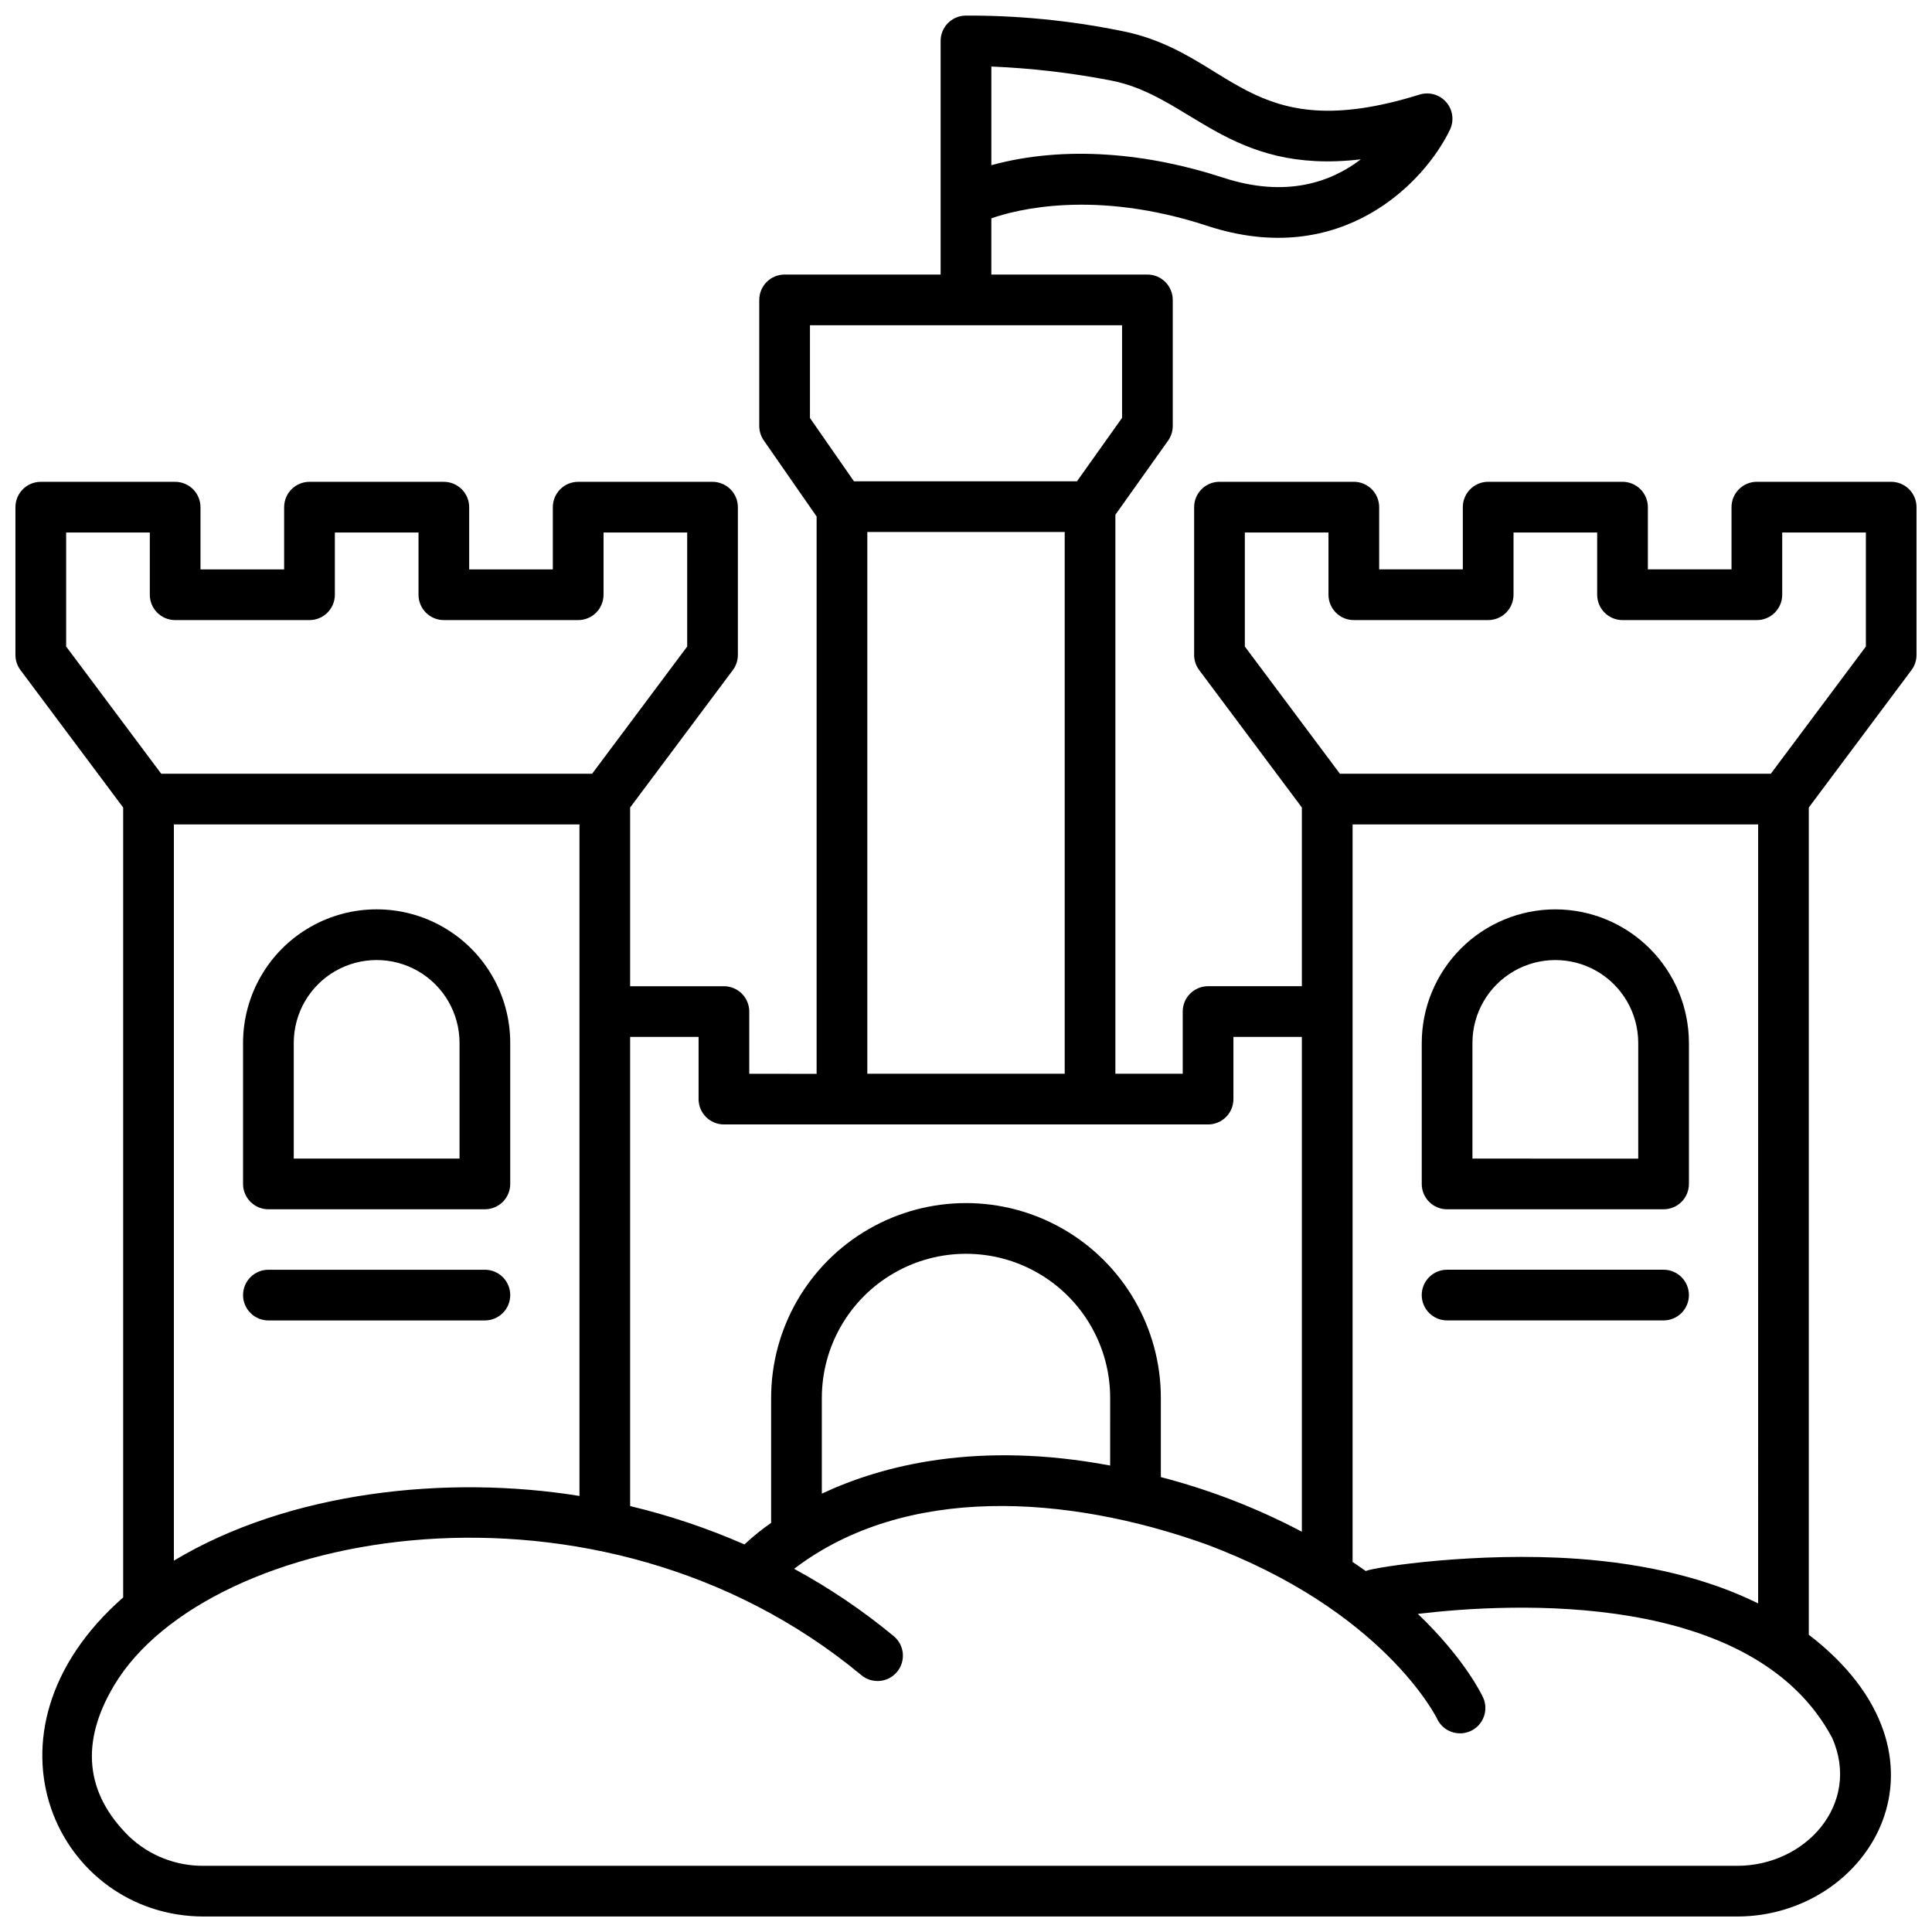 <?xml version="1.0" encoding="UTF-8"?>
<!-- Uploaded to: ICON Repo, www.iconrepo.com, Generator: ICON Repo Mixer Tools -->
<svg width="800px" height="800px" version="1.1" viewBox="144 144 512 512" xmlns="http://www.w3.org/2000/svg">
 <defs>
  <clipPath id="a">
   <path d="m148.09 148.09h503.81v503.81h-503.81z"/>
  </clipPath>
 </defs>
 <g clip-path="url(#a)">
  <path d="m645.19 271.68h-35.605c-3.707 0-6.715 3.008-6.715 6.719v16.488h-22.168v-16.488c0-1.781-0.707-3.488-1.969-4.75-1.258-1.258-2.969-1.969-4.75-1.969h-35.602c-3.711 0-6.719 3.008-6.719 6.719v16.488h-22.168v-16.488c0-1.781-0.707-3.488-1.965-4.75-1.262-1.258-2.969-1.969-4.75-1.969h-35.605c-3.707 0-6.715 3.008-6.715 6.719v39.164c0 1.449 0.473 2.863 1.344 4.023l27.203 36.406v47.359h-24.855c-3.707 0-6.715 3.008-6.715 6.715v16.488h-17.848v-148.14l13.961-19.637c0.805-1.137 1.242-2.496 1.242-3.891v-33.41c0-1.781-0.711-3.492-1.969-4.75-1.262-1.262-2.969-1.969-4.75-1.969h-41.355v-14.895c6.375-2.238 27.301-7.82 57.199 1.984 35.586 11.676 57.648-11.547 64.332-25.457 1.16-2.41 0.777-5.277-0.969-7.301-1.75-2.023-4.531-2.82-7.082-2.023-45.789 14.273-49.484-11.25-79.297-16.93h-0.004c-13.539-2.734-27.328-4.078-41.145-4.004-3.613 0.129-6.481 3.102-6.477 6.719v61.906h-41.348c-3.711 0-6.715 3.008-6.715 6.719v33.406c0 1.371 0.418 2.711 1.199 3.836l14 20.152v147.7l-17.848-0.004v-16.488c0-1.781-0.707-3.488-1.965-4.75-1.262-1.258-2.969-1.969-4.75-1.969h-24.855v-47.359l27.207-36.406v0.004c0.867-1.16 1.34-2.574 1.344-4.023v-39.168c0-1.781-0.711-3.488-1.969-4.75-1.262-1.258-2.969-1.969-4.75-1.969h-35.602c-3.711 0-6.719 3.008-6.719 6.719v16.488h-22.168v-16.488c0-1.781-0.707-3.488-1.969-4.75-1.258-1.258-2.965-1.969-4.75-1.969h-35.602c-3.711 0-6.715 3.008-6.715 6.719v16.488h-22.168v-16.488c0-1.781-0.711-3.488-1.969-4.75-1.262-1.258-2.969-1.969-4.75-1.969h-35.602c-3.711 0-6.719 3.008-6.719 6.719v39.164c0 1.449 0.473 2.863 1.344 4.023l27.207 36.406v209.33c-41.043 36.066-17.105 84.562 21.34 84.562h406.39c35.266 0 61.004-42.375 18.977-74.676v-219.22l27.207-36.406h-0.004c0.871-1.16 1.344-2.574 1.344-4.023v-39.164c0-1.781-0.707-3.488-1.965-4.75-1.262-1.258-2.969-1.969-4.75-1.969zm-238.47-110.05c10.633 0.441 21.215 1.676 31.664 3.695 21.125 4.031 31.188 25.07 66.258 20.898-7.754 5.926-19.684 10.371-36.539 4.844-19.625-6.426-41.734-8.68-61.383-3.289zm-48.07 68.559h82.707v24.551l-11.949 16.809h-59.102l-11.656-16.773zm15.199 54.793h52.309v143.57h-52.309zm-44.715 133.8v16.488c0 1.781 0.707 3.492 1.969 4.75 1.258 1.262 2.969 1.969 4.75 1.969h128.3-0.004c1.785 0 3.492-0.707 4.75-1.969 1.262-1.258 1.969-2.969 1.969-4.75v-16.488h18.137v131.14c-11.852-6.258-24.395-11.113-37.367-14.477v-20.977c0-18.449-9.844-35.496-25.82-44.723-15.98-9.223-35.664-9.223-51.641 0-15.977 9.227-25.82 26.273-25.82 44.723v33.109c-2.492 1.73-4.856 3.641-7.07 5.711-9.773-4.285-19.914-7.688-30.293-10.164v-124.34zm109.07 113.6c-34.984-6.566-60.289-0.113-76.41 7.449v-25.359c0-13.648 7.281-26.262 19.102-33.086 11.824-6.824 26.387-6.824 38.207 0 11.82 6.824 19.102 19.438 19.102 33.086zm-276.67-247.26h22.168v16.488c0 1.781 0.707 3.492 1.969 4.75 1.258 1.262 2.969 1.969 4.75 1.969h35.602c1.781 0 3.492-0.707 4.75-1.969 1.262-1.258 1.969-2.969 1.969-4.75v-16.488h22.168v16.488c0 1.781 0.707 3.492 1.965 4.75 1.262 1.262 2.969 1.969 4.75 1.969h35.605c1.781 0 3.488-0.707 4.75-1.969 1.258-1.258 1.965-2.969 1.965-4.75v-16.488h22.168v30.211l-25.191 33.711h-114.2l-25.191-33.711zm28.551 77.359h107.48v177.96c-35.156-5.676-76.98-1.176-107.48 17.145zm439.49 242.13c7.648 17.465-7.031 33.848-25.191 33.848h-406.39c-7.379 0.074-14.492-2.734-19.828-7.824-11.609-11.461-12.93-24.922-3.91-40.012 24.883-41.637 128.23-60.613 198.02-2.688v0.004c2.856 2.367 7.09 1.977 9.457-0.879 2.371-2.856 1.977-7.09-0.875-9.461-8.207-6.789-17.047-12.766-26.406-17.848 29.621-22.551 72.504-19.535 108.86-6.617 47.395 17.574 61.391 46.066 61.512 46.32h0.004c1.555 3.371 5.547 4.836 8.918 3.281 3.367-1.559 4.832-5.551 3.277-8.918-0.336-0.73-4.934-10.336-17.281-22.121 24.828-2.957 88.918-6.391 109.84 32.914zm-67.762-47.527c-26.199-1.867-53.145 2.129-55.891 3.25-1.121-0.801-2.277-1.602-3.473-2.402v-195.45h107.48l-0.004 206.43c-13.125-6.473-29.25-10.492-48.113-11.836zm76.664-241.75-25.191 33.711h-114.2l-25.191-33.711v-30.211h22.168v16.488c0 1.781 0.707 3.492 1.969 4.75 1.258 1.262 2.965 1.969 4.75 1.969h35.602c1.781 0 3.488-0.707 4.75-1.969 1.258-1.258 1.965-2.969 1.965-4.75v-16.488h22.168v16.488c0 1.781 0.711 3.492 1.969 4.75 1.262 1.262 2.969 1.969 4.75 1.969h35.602c1.781 0 3.492-0.707 4.75-1.969 1.262-1.258 1.969-2.969 1.969-4.75v-16.488h22.168z"/>
 </g>
 <path d="m215.13 464.47h57.371c1.781 0 3.488-0.707 4.75-1.965 1.258-1.262 1.965-2.969 1.965-4.75v-37.367c0-12.648-6.746-24.336-17.699-30.66s-24.449-6.324-35.402 0c-10.953 6.324-17.703 18.012-17.703 30.66v37.367c0 3.711 3.008 6.715 6.719 6.715zm6.719-44.086v0.004c0-7.848 4.184-15.102 10.98-19.027 6.797-3.922 15.172-3.922 21.969 0 6.797 3.926 10.984 11.18 10.984 19.027v30.648h-43.934z"/>
 <path d="m279.22 487.21c0-1.781-0.707-3.488-1.965-4.75-1.262-1.258-2.969-1.965-4.75-1.965h-57.371c-3.711 0-6.719 3.004-6.719 6.715 0 3.711 3.008 6.719 6.719 6.719h57.371c1.781 0 3.488-0.707 4.75-1.969 1.258-1.258 1.965-2.969 1.965-4.75z"/>
 <path d="m556.18 384.99c-9.387 0.008-18.387 3.742-25.023 10.379-6.637 6.637-10.367 15.637-10.379 25.023v37.367c0 1.781 0.707 3.488 1.969 4.75 1.258 1.258 2.965 1.965 4.75 1.965h57.371-0.004c1.781 0 3.492-0.707 4.75-1.965 1.262-1.262 1.969-2.969 1.969-4.75v-37.367c-0.012-9.387-3.742-18.387-10.383-25.023-6.637-6.637-15.633-10.371-25.02-10.379zm21.969 66.055-43.938-0.004v-30.648c0-7.848 4.188-15.102 10.984-19.027 6.797-3.922 15.172-3.922 21.969 0 6.797 3.926 10.984 11.18 10.984 19.027z"/>
 <path d="m584.86 480.49h-57.367c-3.711 0-6.719 3.004-6.719 6.715 0 3.711 3.008 6.719 6.719 6.719h57.371-0.004c3.711 0 6.719-3.008 6.719-6.719 0-3.711-3.008-6.715-6.719-6.715z"/>
</svg>
